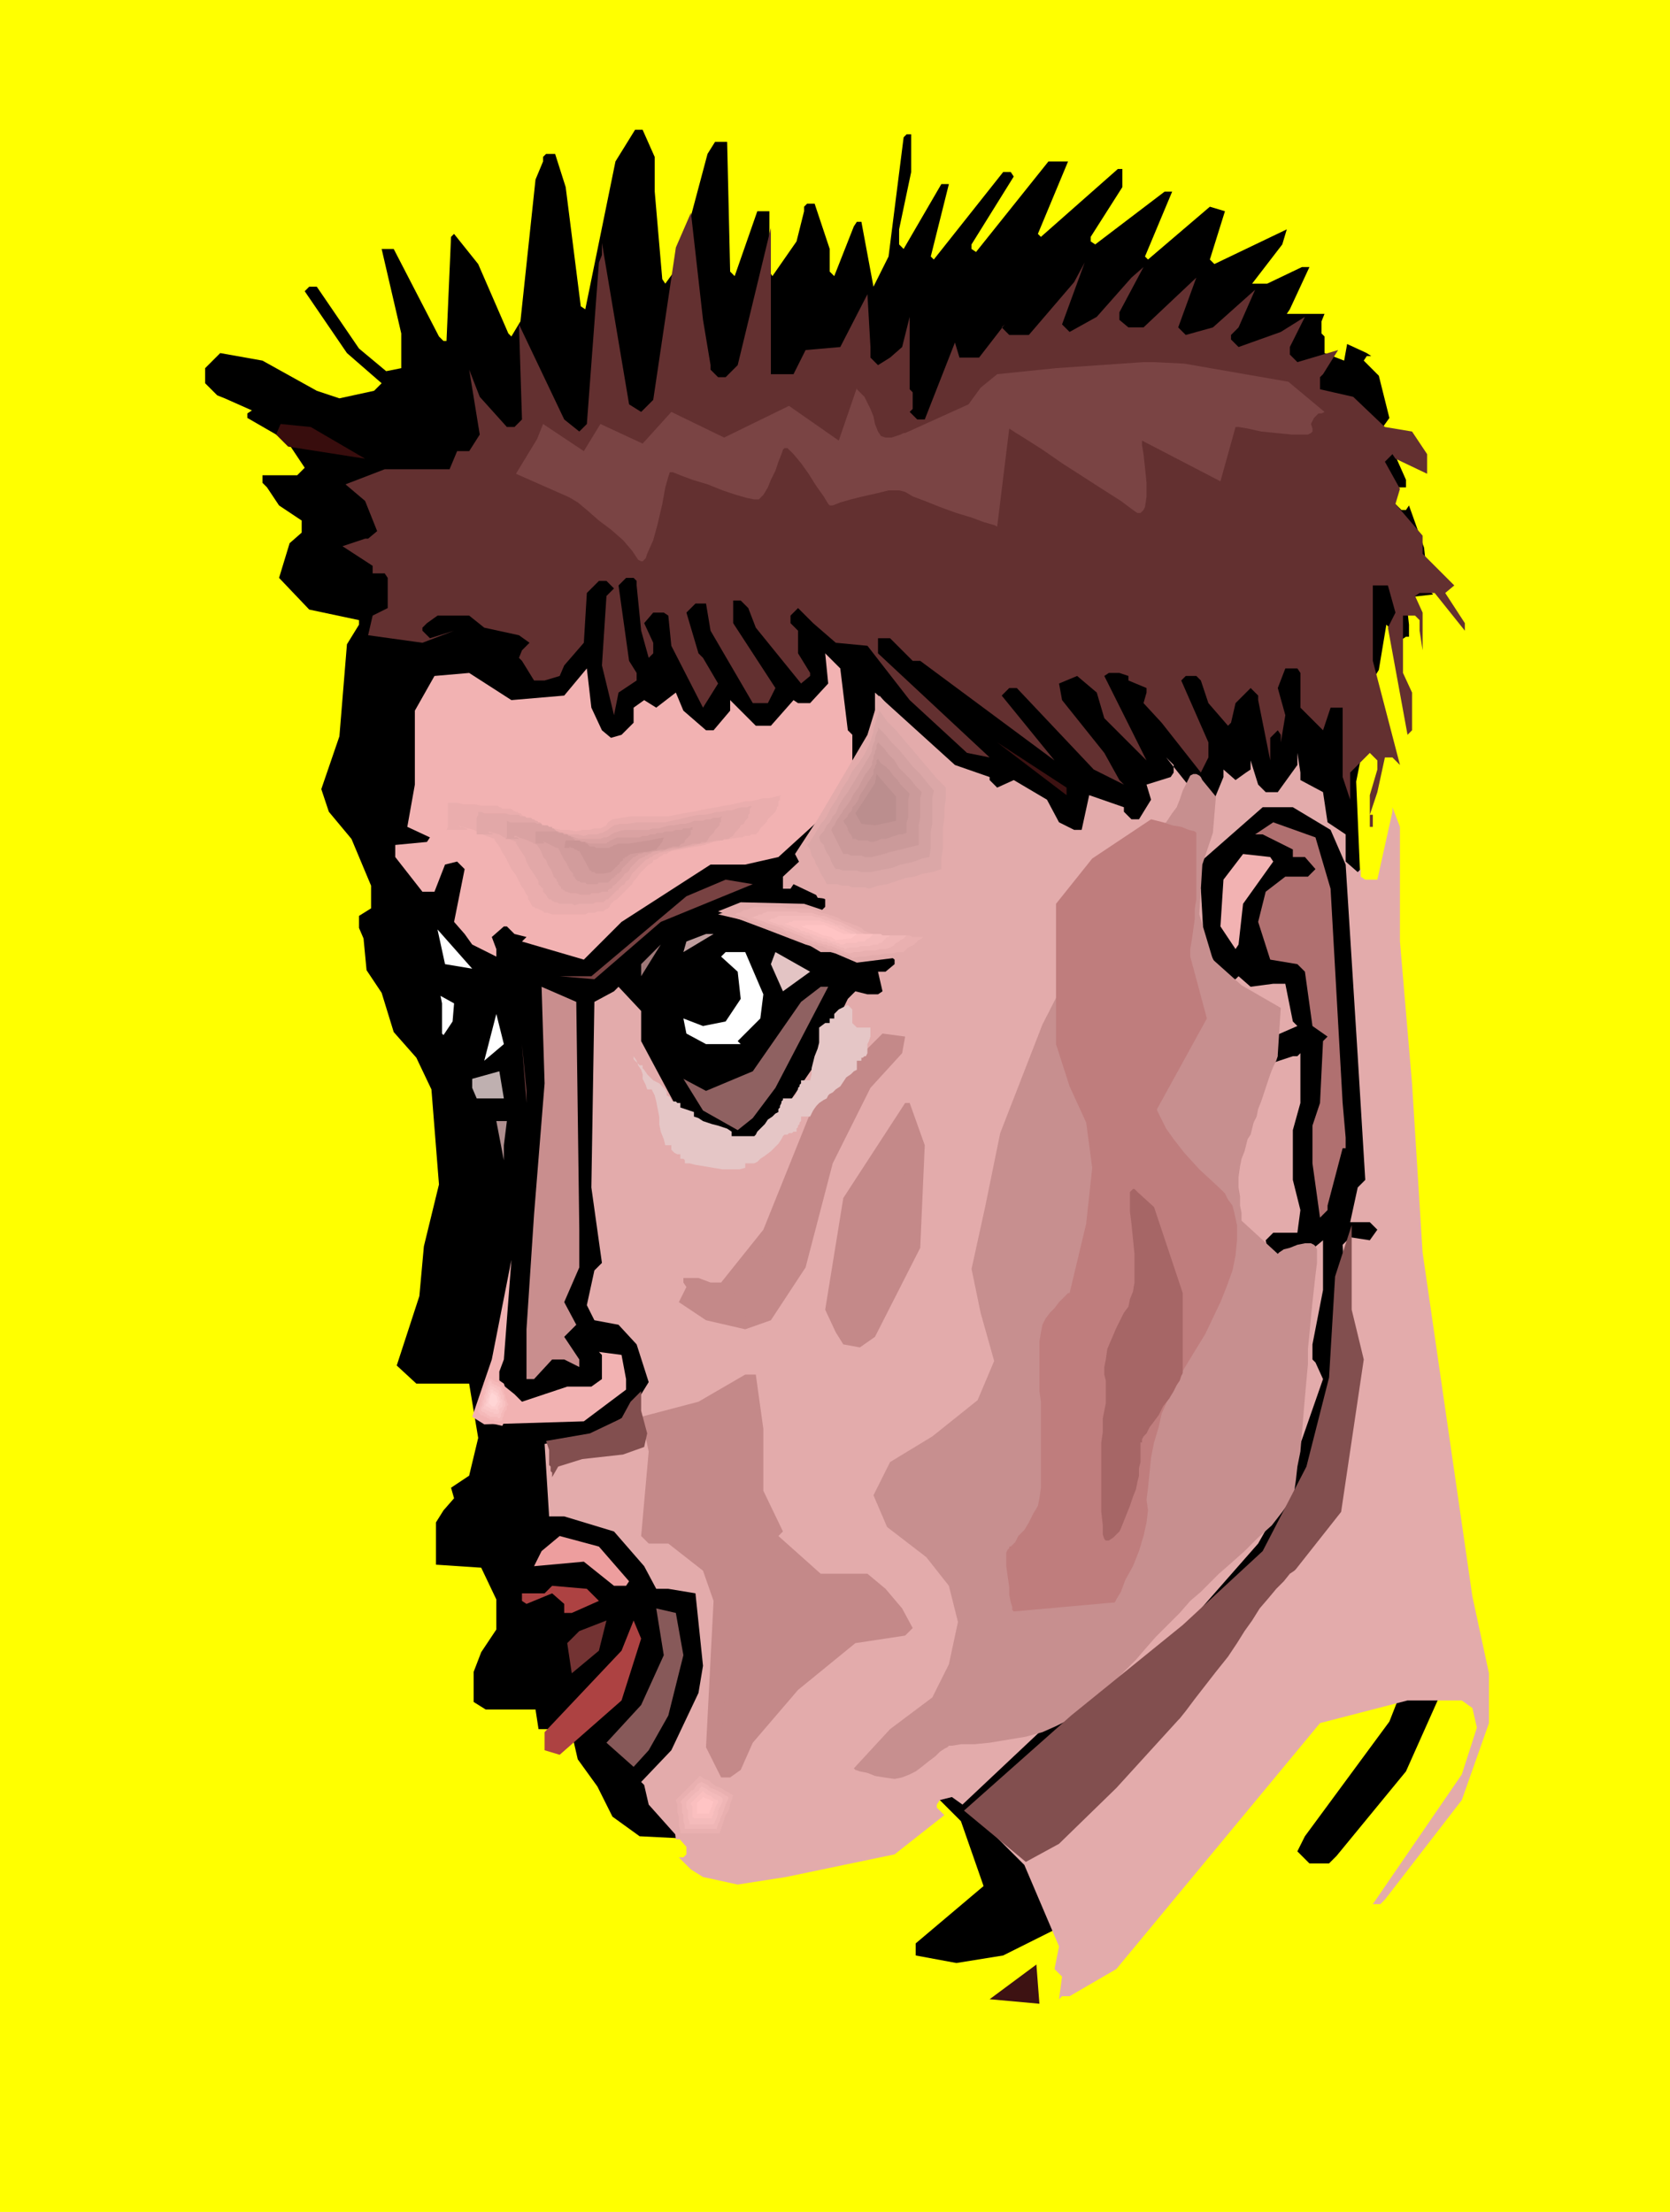 <svg xmlns="http://www.w3.org/2000/svg" width="3.687in" height="4.883in" fill-rule="evenodd" stroke-linecap="round" preserveAspectRatio="none" viewBox="0 0 1107 1466"><style>.brush0{fill:#fff}.pen1{stroke:none}.brush2{fill:#000}.brush5{fill:#f2b2b2}.brush6{fill:#e3abab}.brush7{fill:#3d1212}.brush9{fill:#784242}.brush15{fill:#c48989}.brush19{fill:#ad4242}.brush28{fill:#e9b0b0}.brush29{fill:#efb6b6}.brush30{fill:#f4bbbb}.brush31{fill:#fabfbf}.brush32{fill:#ffc4c4}</style><path d="M0 0h1107v1466H0V0z" class="pen1" style="fill:#ff0"/><path d="M434 104v23l5 58 2 3 8-11 20-75 5-8h8l2 86 3 3 15-43h8v40l2 3 16-23 5-20v-3l2-2h5l10 30v15l3 3 13-33 2-3h3l8 43 10-20 10-79 2-2h3v25l-8 38v10l3 3 25-43h5l-12 48 2 2 46-58h5l2 3-28 45v3l3 2 48-60h13l-20 48 2 2 51-45h3v12l-21 33v3l3 2 46-35h5l-18 43 2 2 41-35 10 3-10 32 3 3 48-23-3 10-20 26h10l23-11h5l-13 28-2 3h25l-2 5v8l2 2v11l13 5 2-11 13 6 3 2h-3l-2 3 10 10 7 28-5 7-12 6v10h20l8 18v5h-11l-2 2 2 5 8 8h3l2-3 10 28 3 28 3 3-18 2 2 18v8h-2l-3 2-10-10-5 30-8 13 3 8v5l-5 5v18l-5 25 10 236 30 224 16 61 12 21v7l-7 8-3 43-25 56-46 56-5 5h-13l-8-8 5-10 56-76 11-28v-10l-11-8-73 18-43 43-100 120-40 20-31 5-27-5v-8l45-38-15-43-36-36-38 28-43 10-36 11-60-3-18-13-10-20-13-18-3-13v-2l-5-5h-18l-2-13h-33l-8-5v-20l5-13 10-15v-20l-10-21-30-2v-28l5-8 7-8-2-7 12-8 6-25-6-36h-35l-13-12 15-46 3-33 10-41-5-63-10-21-15-17-8-26-10-15-2-21-3-7v-8l8-5v-15l-13-31-15-18-5-15 12-35 5-61 8-13v-3l-33-7-20-21 7-23 8-7v-8l-15-10-8-12-3-3v-5h23l5-5-12-18-26-15v-3l3-2-18-8-5-2-8-8v-10l10-10 28 5 36 20 15 5 23-5 5-5-23-20-28-41 3-3h5l28 41 18 15 10-2v-23l-13-56h8l30 58 3 3h2l3-69 2-2 16 20 20 46 2 2 6-10 10-94 5-12v-3l2-2h6l7 22 10 79 3 2 20-98 13-21h5l8 18z" class="pen1 brush2"/><path d="M471 242v3l5 5h5l8-8 22-91v97h15l8-16 23-2 18-35 2 35v7l5 5 8-5 8-7 5-20v48l2 2v11l-2 2 5 5h5l20-51 3 10h13l17-22-2 2 5 5h13l30-35 7-13-15 41 5 5 18-10 23-26 8-7-16 30v5l6 5h10l35-33-12 33 5 5 18-5 28-25-11 25-5 5v3l5 5 28-10 16-10-10 20v5l5 5 27-8-10 16-2 2v8l22 5 21 20 18 3 10 15v13l-21-10-2-3-5 5 10 18-3 10 18 21v12l21 21-6 5 13 20v5l-20-25h-10l-3 2 5 11v25l-2-13v-7l-3-3h-8v38l6 13v25l-3 3-13-71 5-10-5-18h-10v50l18 69-5-5h-5l-5 23-5 15h2v8h-2v-21l5-17v-6l-5-5-13 13v18l-5-15v-46h-8l-5 15-15-15v-23l-2-3h-8l-5 13 5 18-3 18v-5l-2-3-5 5v15l-8-40v-3l-5-5-10 10-3 13-2 2-13-15-5-15-3-3h-7l-3 3 18 41v10l-5 10-26-33-12-13 2-7v-3l-12-5v-3l-6-2h-7l-3 2 28 56-28-28-5-17-13-11-12 5 2 11 28 35 10 18 3 3-20-10-51-54h-5l-5 5 35 43-89-66h-5l-15-15h-8v10l74 69-15-3-38-35-28-36-21-2-15-13-10-10-5 5v5l5 5v15l8 13v2l-6 5-30-37-5-13-5-5h-5v15l28 43-5 10h-10l-28-48-3-18h-7l-6 6 8 27 3 3 10 17-10 16-21-41-2-20-3-2h-7l-6 7 6 13v7l-3 3-5-18-3-30v-3l-2-2h-5l-5 5 7 50 5 8v5l-12 8-3 15-8-33 3-46 5-5-5-5h-5l-8 8-2 33-13 15-3 7-10 3h-7l-8-13-2-2 2-5 5-5-7-5-23-5-10-8h-21l-7 5-3 3v2l5 5 16-5-21 8-36-5 3-13 10-5v-20l-2-3h-8v-5l-20-13 15-5h2l6-5-8-20-13-11 26-10h43l5-12h8l7-11-7-43 7 18 18 20h5l5-5-2-63 30 63 10 8 5-5 8-107 2-5v-8l18 107 8 5 8-8 15-101 10-23 8 71 5 30z" class="pen1" style="fill:#633030"/><path d="m242 304-51-8-8-8 3-7 20 2 36 21z" class="pen1" style="fill:#380d0d"/><path d="m562 484 3 3v20l-16 31-33 30-22 5h-23l-59 38-25 25-41-12 3-3-8-2-5-5h-2l-8 7 3 8v5l-16-8-5-7-7-8 7-35-5-5-8 2-7 18h-8l-18-23v-8l21-2 2-3-15-7 5-28v-49l13-23 23-2 28 18 35-3 15-18 3 26 7 15 6 5 7-2 8-8v-10l7-5 8 5 13-10 5 12 15 13h5l11-13v-7l17 17h10l15-17 3 2h8l12-13-2-20-5-5 15 15 5 41z" class="pen1 brush5"/><path d="M656 515v2l5 5 11-5 22 13 8 15 10 5h5l5-23 23 8v3l5 5h5l8-13-3-10 16-5 2-3v-5l-5-5 20 25 8 3 3 2 7-17v-5l8 7 7-5 3-2v-6l5 16 5 5h8l13-18v-8l2 13v5l15 8 3 20 12 8v18l8 7 2-2v5l3 2h8l10-45v-3l5 13v76l8 94 7 112 33 228 11 51v33l-18 51-51 66-3 3h-5l59-86 10-31-3-13-7-5h-36l-58 15-82 99-53 64-31 18h-5l-2 2 2-15-5-5 3-15-23-54-33-33 73-63 3 2h8l46-40 50-56 26-28 35-97 5-61-2-35 5-5 13 2 5-7-5-5h-13l5-23 5-5-5-82-8-127-10-23-25-15h-20l-49 43-12 26-8 76 2 2h8l8-23 2-50 5-15v-3l3-2 2 35 13 25h8l2-2 8 7 15-2h8l5 25 3 3-16 7-23 28-10 21-10 63 3 38 2 3h8l5-8-5-53 10-41 18-33 15-5h3l2-2v33l-5 18v33l5 20-2 15h-16l-5 5 5 23 3 2 30-25v33l-7 36v10l2 2 5 11-30 86-13 23-58 66-31 20-8 11h-18l-5 10-25 18-51 48-7-5-8 2-2 3v2l5 5-33 26-72 15-32 5-23-5-8-5-8-8h3l2-2v-5l-25-28-3-13-2-2 20-21 18-38 3-18-5-48-18-3h-8l-8-15-20-23-33-10h-10l-3-48 36-8 20-12 13-21-8-25-12-13-16-3-5-10 5-23 5-5-7-50 2-123 13-7 3-3 15 16v20l23 43 28 26h18l22-18 26-38 20-41 5-5 8 2h7l3-2-3-13h5l6-5v-3l-6-5h-43l-25-15-43-10 20-7 48 5 3-3v-5l-21-10-2 3h-5v-8l30-28 21-28 10-31v-35l53 48 23 8z" class="pen1 brush6"/><path d="m707 527-46-35 46 30v5z" class="pen1 brush7"/><path d="m882 589 8 142 2 23v7h-2l-10 38v3l-5 5-5-36v-25l5-15 2-41 3-3-10-7-5-36-5-5-18-3-8-25 5-20 13-10h15l5-5-7-8h-8v-5l-20-10h-5l12-8 28 10 10 34z" class="pen1" style="fill:#b07070"/><path d="m760 558-30 28-13 63h-5v-20l10-46 23-25 10-5h5v5z" class="pen1 brush2"/><path d="m844 571-20 28-3 27-2 3-10-15 2-31 13-17 18 2 2 3z" class="pen1 brush5"/><path d="m438 611-44 38-23-2h21l63-53 26-11 18 3-61 25z" class="pen1 brush9"/><path d="m295 639-5-23 23 26-18-3z" class="pen1 brush0"/><path d="m453 631 2-7 13-5h5l-20 12z" class="pen1" style="fill:#bf9e9e"/><path d="m425 639 13-13-13 21v-8z" class="pen1" style="fill:#9e7878"/><path d="m506 659-2 16-15 15 2 2h-23l-13-7-2-10 13 5 15-3 10-15-2-18-11-10 3-3h13l12 28z" class="pen1 brush0"/><path d="m519 657-8-18 3-8 23 13-18 13z" class="pen1" style="fill:#e3c4c4"/><path d="M384 815v25l-10 23 8 15-8 8 10 15v5l-10-5h-8l-12 13h-5v-33l5-76 7-87-2-64 23 10 2 151z" class="pen1" style="fill:#c98e8e"/><path d="m514 721-15 20-10 8-23-13-13-21 15 8 31-13 32-46 13-10h5l-35 67z" class="pen1" style="fill:#8f6161"/><path d="m321 703 8-31 5 20-13 11z" class="pen1 brush0"/><path d="m598 698-21 23-25 50-18 69-23 35-17 6-26-6-18-12 5-10-2-3v-3h10l8 3h7l28-35 31-77 25-30 23-23 15 2-2 11z" class="pen1 brush15"/><path d="m349 731-3-39 3 31v8z" class="pen1 brush9"/><path d="m463 705 15 3-15-3z" class="pen1 brush0"/><path d="m316 728-3-7v-6l18-5 3 18h-18z" class="pen1" style="fill:#bfb0b0"/><path d="m531 817-15 36-20 20-23-8h-2l-3-2 18-5 28-36 23-58 12-23 18-23-23 41-13 58zm82-58-3 68-30 59-10 7-11-2-5-8-7-15 12-74 41-63h3l10 28z" class="pen1 brush15"/><path d="M334 759v10l-5-26h7l-2 16z" class="pen1" style="fill:#b08f8f"/><path d="m598 835-18 30-5 10-8 8-8-8v-40l8-20v-10l23-44 8-7h2l-2 81z" class="pen1 brush15"/><path d="M331 909v7l10 8 5 5 30-10h16l7-5v-16l-2-2 15 2 3 16v7l-28 21-66 2-8-5 13-38 13-66-5 66-3 8z" class="pen1 brush5"/><path d="M506 947v41l13 27-3 3 28 25h31l12 10 11 13 7 13-5 5-33 5-38 31-30 35-8 18-7 5h-6l-10-20 5-97-7-20-23-18h-13l-5-5 5-56-5-23 38-10 31-18h7l5 36z" class="pen1 brush15"/><path d="m514 1030 33 23 12-2h8l18 15 5 8-28 7-53 41-18 26-5 12-2 3-6-13 8-76-13-41-20-18-15-2 5-18-3-46 21-7 30-18 5 66 18 40z" class="pen1 brush15"/><path d="m417 1048-2 3h-8l-20-16-33 3 5-10 12-10 26 7 20 23z" class="pen1" style="fill:#ed9e9e"/><path d="m397 1061-18 8h-5v-6l-8-7-17 7-3-2v-5h15l5-5 23 2 8 8z" class="pen1 brush19"/><path d="m453 1097-10 40-13 23-10 11-18-16 23-25 15-33-5-31 13 3 5 28z" class="pen1" style="fill:#875959"/><path d="m379 1109-3-20 8-8 18-7-5 20-18 15z" class="pen1" style="fill:#733333"/><path d="m412 1127-41 36-10-3v-12l51-54 8-20 5 12-13 41z" class="pen1 brush19"/><path d="m656 1325 31-23 2 26-33-3z" class="pen1 brush7"/><path d="m420 700 2 3 1 3 2 3 1 3v3l1 2 1 2 1 3h3l2 4 1 4 1 5 1 5v5l1 5 2 5 1 4h4v3l1 1 1 1 2 1h2v3h2l1 1v2h3l4 1 6 1 6 1 6 1h11l4-1v-3h6l2-1 2-2 3-2 4-3 3-3 2-2 2-3 1-2 1-1h2l1-1h2l1-1h2v-2l1-1v-1l1-1v-1l1-1v-3h6l1-2 1-2 2-3 2-2 3-2 2-1 1-2 1-1 2-1 2-2 3-2 2-3 2-3 3-2 2-2 2-1v-6h3v-2h1l1-1h1l1-2v-6l1-2 1-3v-6h-9l-3-3v-9l-3-3-6 3-3 3v3h-3v3h-3l-4 3v10l-1 4-2 5-1 4-1 4v4l-1 4h-6v2l-1 1v1l-1 1v1l-1 2v1l-3 3h-6v1l-1 1v1l-1 2v1l-1 1v2l-2 1-2 2-3 2-2 3-3 3-2 2-1 2-1 1h-15v-3l-3-2-3-1-3-1-4-1-3-1-3-1-3-2-3-1v-3l-9-3v-3h-2l-1-1h-2l-1-1-1-2-2-1v-2l-1-2-3-3-1-1-2-1-2-1-2-2-2-2-2-3-1-1v-2h-2l-1-1-1-1-1-1-1-1v-2z" class="pen1" style="fill:#e5c6c6"/><path d="m527 566 15 29 33 4 56-15 4-63-52-60-8 26-33 56-15 23z" class="pen1 brush6"/><path d="m535 560 2 3 1 4 2 3 1 3 2 3 1 3 2 3 2 4h7l3 1h4l3 1h8l3 1 6-2 6-1 6-2 6-2 6-1 6-2 6-1 6-2v-7l1-6v-14l1-7v-6l1-7v-7l-6-6-5-6-6-7-5-6-6-7-5-6-6-6-5-7-1 3-1 3-1 3-1 3v2l-1 3-1 3-1 3-3 6-4 6-4 5-3 6-4 6-3 6-4 6-3 6-2 3-2 2-1 2-2 3-1 2-2 3-1 2-2 2z" class="pen1" style="fill:#dba7a7"/><path d="m543 555 1 3 2 2 1 3 1 2 2 3 1 3 1 2 2 3h2l3 1h9l3 1h6l5-1 5-1 5-1 5-2 5-1 4-1 5-2 5-1 1-6v-11l1-5v-17l1-5-5-6-4-5-5-5-4-5-5-6-5-5-4-5-5-5v2l-1 2-1 3v2l-1 2-1 3v2l-1 2-3 5-3 5-3 5-3 5-3 5-3 4-3 5-2 5-2 2-1 2-1 2-2 2-1 2-1 2-2 2-1 2z" class="pen1" style="fill:#d3a1a1"/><path d="m551 550 1 2 1 2 1 2 1 2 1 2 1 2 1 2 1 2h3l2 1h7l2 1h5l4-1 4-1 3-1 4-1 4-1 4-1 4-1 4-1v-13l1-5v-13l1-4-4-4-3-4-4-4-4-4-3-5-4-4-3-4-4-4-1 2v2l-1 2v1l-1 2v2l-1 2v2l-2 3-3 4-2 4-2 4-3 4-2 4-2 3-3 4-1 2-1 1-1 2-1 1-1 2-1 2-1 1-1 2z" class="pen1" style="fill:#cb9a9a"/><path d="m559 544 1 2 1 1 1 2v1l1 2 1 1 1 2v1h2l2 1h6l2 1h2l3-1 2-1h3l3-1 3-1 3-1h2l3-1v-7l1-3v-12l1-4-3-3-3-3-2-3-3-3-2-3-3-3-3-2-2-3-1 1v2l-1 2v1l-1 1v3l-2 3-2 3-1 2-2 3-2 3-1 3-2 3-2 2v1l-1 2-1 1-1 1v1l-1 1-1 1-1 1z" class="pen1" style="fill:#c39494"/><path d="m567 539 4 7 9 1 14-3v-16l-13-15-1 6-9 14-4 6z" class="pen1" style="fill:#bb8e8e"/><path d="m533 599 30 10 23 12h23l15 1-16 11-40 5-14-6-20-6-26-10-32-12 15-6 42 1z" class="pen1 brush6"/><path d="m536 602 3 1 3 1 3 1 4 1 3 1 3 1 3 2 3 1 3 1 2 1 3 1 2 1 2 2 3 1 2 1 3 1h22l2 1h7l-1 1-2 1-2 2-1 1-2 1-2 1-1 1-2 2h-4l-4 1h-5l-4 1h-4l-4 1h-4l-5 1-1-1-2-1h-1l-2-1h-1l-2-1-1-1h-2l-2-1h-2l-2-1-2-1h-2l-2-1h-2l-2-1-3-1-3-1-3-1-3-1-2-1-3-2-3-1-3-1-3-1-4-1-3-2-3-1-4-1-3-2-4-1-3-1 2-1h1l2-1 1-1h2l2-1h1l2-1h18l4 1h14z" class="pen1 brush28"/><path d="m538 605 3 1 3 1h2l3 1 2 1 3 1 3 1 2 1 2 1 2 1 2 1 2 1 2 1 2 1 2 1 2 1h26l-1 1-1 1-2 1-1 1-2 1-1 1-1 1-2 1-3 1h-4l-3 1h-7l-3 1h-4l-3 1-2-1h-1l-1-1h-1l-2-1h-1l-1-1h-1l-2-1h-2l-1-1h-2l-2-1h-2l-1-1h-2l-2-1-3-1-2-1-2-1-3-1-2-1-2-1h-2l-3-2-3-1-3-1-3-1-2-1-3-1-3-1-3-1h1l2-1h1l1-1h2l1-1h1l2-1h18l4 1h7z" class="pen1 brush29"/><path d="M541 608h2l2 1 2 1h2l2 1 2 1 2 1h2l2 1 1 1 2 1h1l2 1 2 1 1 1h16l1 1h5l-1 1h-1l-1 1-1 1-1 1-1 1h-1l-1 1h-3l-3 1h-5l-3 1h-5l-3 1-1-1h-2l-1-1h-1l-1-1h-2l-1-1h-2l-1-1h-3l-1-1h-3l-2-1-1-1-2-1h-2l-2-1-2-1h-1l-2-1-2-1-3-1-2-1-2-1h-2l-2-1-3-1-2-1h1l1-1h2l1-1h1l1-1h22l3 1z" class="pen1 brush30"/><path d="m543 610 2 1h1l2 1h1l2 1h1l2 1h1l1 1 1 1h2l1 1h1l1 1h1l1 1h15l-1 1-1 1-1 1h-1l-1 1-1 1h-4l-2 1h-6l-2 1h-2l-1-1h-2v-1h-3l-1-1h-1l-1-1h-3l-1-1h-2l-1-1h-1l-2-1h-1l-1-1h-2l-1-1h-2l-1-1-2-1h-1l-2-1-2-1h-1l-2-1h2l1-1h2l1-1h17z" class="pen1 brush31"/><path d="m546 613 7 3 6 3h9l-4 3-10 1-3-2-5-1-7-3-8-3 4-1h11z" class="pen1 brush32"/><path d="m293 546-8-2h4l4 1 5 2 5 2 4 2 4 2 3 1v1l21 37 9 15h1l1 1 1 1 2 1 2 1h2l3 1 3 1h21l19-3 11-10h1l1-1 1-1 2-2 2-2 2-2 2-3 1-2 2-3 3-2 2-3 3-3 2-2 2-2 1-1h1l14-8 52-10 13-3 16-18 4-12-37 7-51 9h-29l-8 1-6 2-3 2-2 2-3 1-2 1-2 1h-3l-2 1h-7l-4 1-6-1-6-1-6-1-6-1-5-1-3-1h-1l-11-8h-1l-1-1-2-1h-1l-2-1h-2l-2-1h-4l-1-1h-2l-2-1h-10l-5-1h-10l-4-1h-7l-1 21 16-1z" class="pen1 brush5"/><path d="m310 550-1-1h-1l-1-1h-2l-1-1 2 1 4 1 4 1 4 2 4 2 3 1 3 1v1l3 4 2 4 2 3 2 4 2 4 3 4 2 4 2 4 1 1 1 2 1 2 1 1v2l1 1 1 2 1 2h1l1 1h1l2 1 2 1 1 1h2l3 1h22l2-1h4l2-1h4l1-1 2-1 1-1 1-2 1-1 1-1 2-1 1-1 1-1 1-1 1-1 2-2 2-2 2-2 1-2 2-2 2-3 2-2 2-2 2-2 2-1 1-1v-1h1l2-1 1-1 2-1 1-1h2l1-1 2-1 6-1 5-1 6-1 5-1 6-2 5-1 6-1 6-1h2l2-1h3l1-1h3l2-2 1-2 2-2 2-2 1-2 2-2 2-2 1-1 1-2v-1l1-1v-3l1-1v-2l1-1-4 1-4 1h-4l-4 1-4 1h-4l-4 1-4 1-6 1-5 1-6 1-5 1-5 1-6 1-5 1-5 1h-25l-6 1-6 1-3 2-1 2-2 1-2 1h-4l-3 1h-5l-4 1-5-1h-5l-5-1-5-1-4-1-3-1h-1l-1-1-1-1-1-1-1-1h-2l-1-1-1-1-1-1h-1l-1-1h-1l-2-1-1-1h-6l-1-1h-1l-1-1h-11l-4-1h-8l-4-1h-6v16l-1 2h14z" class="pen1" style="fill:#eaadad"/><path d="m327 553-1-1h-2v-1h-2 2l3 1 4 1 3 2 3 1 3 1 2 1v1l2 3 2 3 2 3 1 3 2 4 2 3 2 3 2 3v2l1 1 1 1 1 1v2l1 1 1 1 1 2 1 1h1l1 1 2 1h1l2 1h8l2 1 3-1h9l2-1h5l1-1 1-1h1l1-1 1-1 1-1 1-1 1-1 1-1h1v-1l1-1 1-1 2-1 1-2 2-1 1-2 1-2 2-2 2-2 1-1 2-2 1-1 1-1 2-1 1-1h1l1-1 2-1h1l1-1h1l5-1 4-1 5-1 5-1 4-1 5-1 4-1 5-1h4l1-1h3l1-1 2-1 1-2 1-1 2-2 1-2 2-1 1-2 1-1 1-1v-2l1-1v-3l1-1v-1l-3 1h-4l-3 1-3 1h-3l-4 1h-3l-3 1-5 1h-4l-5 1-4 1-4 1-5 1-4 1h-19l-6 1h-5l-4 1-3 2-1 1-2 1-2 1h-1l-2 1h-6l-3 1-4-1h-5l-4-1-4-1-4-1h-2l-1-1h-1l-1-1v-1h-1l-1-1-1-1h-1l-1-1h-1l-1-1h-1l-1-1h-3l-1-1h-3l-1-1h-6l-3-1h-14l-2-1h-2v2l-1 2v11h11z" class="pen1" style="fill:#e2a8a8"/><path d="m344 556-1-1h-2v-1h-1 2l2 1 3 1 3 1 2 1 2 1 2 1 2 3 1 2 1 3 2 2 1 3 2 3 1 2 1 3 1 1 1 1v1l1 1v1l1 1 1 1v1h1v1h1l1 1h1l2 1h4l3 1h6l1-1h5l2-1h4v-1l1-1h1l1-1v-1h1l1-1 1-1 1-1 1-1 1-1 1-1 1-2 2-1 1-1 1-2 1-1 2-2 1-1 1-1 1-1h1l1-1h1l1-1h1l1-1h1l1-1 3-1h4l3-1 4-1h4l3-1 4-1 3-1h4l1-1h3l1-1 1-2 1-1 1-1 1-1 1-2 1-1 1-1 1-1v-2h1v-3l1-1-3 1h-3l-2 1h-3l-2 1h-6l-2 1-4 1h-3l-4 1h-3l-4 1-3 1h-4l-3 1h-16l-4 1-3 1-2 1-1 1-2 1h-2l-2 1h-14l-3-1-3-1h-3l-2-1h-1l-1-1-1-1h-1l-1-1-1-1h-1v-1h-2l-1-1h-4v-1h-3l-2-1h-16l-2-1v11l-1 1h9z" class="pen1" style="fill:#daa2a2"/><path d="m361 559-1-1h-2 3l2 1 2 1 2 1 2 1h1l1 2 1 2 1 2 1 2 1 1 1 2 1 2 1 2 1 1 1 1v2h1v1l1 1 1 1h1l1 1h3l1 1h7l1-1h6l1-1 1-1 1-1h1v-1h1v-1h1v-1h1l1-1 1-1v-1l1-1 1-1 1-1 1-1 1-1 1-1 1-1 1-1h1l1-1h1v-1h2l2-1h3l3-1h2l3-1h3l2-1 3-1h4l1-1 1-1h1l1-1v-1l1-1 1-1 1-1 1-1v-3h1v-2l-2 1h-4l-1 1h-4l-2 1h-5l-2 1h-3l-2 1h-3l-2 1h-3l-2 1h-15l-2 1-2 1h-1v1h-1l-1 1h-11l-3-1h-2l-2-1h-3v-1h-1v-1h-1l-1-1h-1l-1-1h-2l-1-1h-3l-1-1h-14v8h6z" class="pen1" style="fill:#d29c9c"/><path d="m378 562-1-1 2 1h1l1 1h1l1 1h1l5 9 2 4h1v1h2l1 1h5l5-1 3-3 1-1 1-1 1-1v-1h1l1-1v-1h1v-1h1l3-2 13-2 4-1 4-5 1-3-10 2-13 2h-7l-2 1h-1l-1 1h-1l-1 1h-9l-1-1h-3l-2-2h-1v-1h-3l-1-1h-9l-1 5h4z" class="pen1" style="fill:#ca9595"/><path d="m293 665-1-5 9 5-1 12-6 9-1-1v-20z" class="pen1 brush0"/><path d="m767 550-52 82-24 47-28 72-10 49-9 41 6 29 9 32-11 26-30 24-28 17-11 22 9 21 26 20 15 19 6 24-6 28-11 22-28 21-24 26 1 1 3 1 5 1 5 2 6 1 7 1 5-1 5-2 4-2 4-3 5-4 4-3 3-3 3-2 2-1 1-1h2l6-1h9l10-1 12-2 12-2 11-3 9-4 8-4 7-5 7-5 6-5 6-5 5-5 4-5 5-5 5-5 6-7 7-8 8-8 8-8 7-8 7-6 6-6 6-6 8-7 9-8 9-9 9-8 7-9 5-7 3-7 1-7 1-9 2-10 1-12 1-12 1-12 1-11 1-11v-10l1-10 1-11 1-10 1-9 1-9 1-8v-9l-1-2-1-1-2-1h-4l-5 1-5 2-4 1-3 2-1 1-24-22v-5l-1-5v-6l-1-6v-7l1-7 1-5 2-5 1-4 1-4 2-3 1-4 1-4 2-4 1-5 2-5 2-6 2-6 2-6 2-5 2-4 1-3v-1l2-31-26-15-19-17-9-30 2-33 7-21 2-24-9-11-1-2-1-1-2-1h-2l-2 1-2 4-3 6-2 6-2 5-3 4-2 3-2 3-2 1-2 2-2 2z" class="pen1" style="fill:#c78f8f"/><path d="m763 543-39 26-24 30v93l9 28 11 24 4 30-4 37-11 46h-1l-1 1-3 3-2 2-3 4-3 3-3 4-2 4-1 5-1 6v33l1 7v57l-1 7-1 5-3 5-3 6-3 5-4 4-2 4-2 2-1 1h-1v1l-1 1-1 2v9l1 7 1 7v5l1 5 1 3v2l1 1 67-6 1-2 3-5 3-8 5-9 4-10 3-10 2-9 1-8-1-7 1-8 1-10 1-10 2-10 3-10 2-9 4-9 5-11 9-15 11-18 10-21 4-10 4-11 2-10 1-10v-10l-2-9-1-4-3-4-2-4-4-4-13-12-10-11-7-9-5-7-3-6-2-4-1-2v-1l33-60-11-41v-5l1-6 1-7 1-7v-7l1-6v-44l-1-1-4-1-5-2-6-1-6-2-4-1-4-1z" class="pen1" style="fill:#bf7d7d"/><path d="m754 790 11 10 19 57v53l-1 2-1 3-2 3-2 4-3 5-4 5-3 6-3 4-3 4-2 4-2 2-1 2v2h-1v13l-1 4v5l-1 4-1 5-2 5-2 6-2 5-2 5-2 5-1 2-1 1-3 3-3 2h-2l-1-1-1-3v-6l-1-9v-46l1-7v-9l1-5 1-5v-15l-1-4v-5l1-5 1-7 3-7 3-7 3-6 2-4 3-4 1-5 2-5 1-6v-19l-1-10-1-10-1-8v-13l1-1 1-1h1l2 2z" class="pen1" style="fill:#a66666"/><path d="M896 812v56l8 33-15 101-30 38-1 1-3 2-4 5-5 5-5 6-6 7-5 8-5 7-5 8-6 9-8 10-7 9-7 9-6 8-4 5-1 1-41 45-38 37-22 12-41-34 71-63 37-30 37-30 53-49 29-56 15-59 4-67 11-34zM362 955l29-5 21-10 6-11 7-7v13l4 15-2 9-14 5-27 3-16 5-4 7v-3l-1-1v-3l-1-1v-10l-2-6z" class="pen1" style="fill:#824f4f"/><path d="m324 910 10 7 5 15-6 13-9-2-9-5 6-22 3-6z" class="pen1 brush5"/><path d="m324 913 1 1h1l1 1 2 1h1l1 1 1 1h1v2l1 1v2l1 2v1l1 2v1l1 2-1 1v2l-1 1-1 2v1l-1 2v1l-1 1h-4l-1-1h-2l-1-1h-1l-1-1h-1l-1-1h-1l-1-1-1-1v-2l1-2 1-3v-2l1-2v-3l1-2 1-2v-1l1-1v-1l1-1v-1z" class="pen1" style="fill:#f5b9b9"/><path d="m325 915 1 1v1h1l1 1h1l1 1h1l1 1v1l1 2v1l1 1v3l1 1v3l-1 1v1l-1 1v1l-1 1v2l-1 1h-1v-1h-5l-1-1h-1v-1h-1l-1-1h-1l-1-1v-2l1-2v-2l1-2v-2l1-2v-2l1-1v-2h1v-2l1-1z" class="pen1" style="fill:#f8c1c1"/><path d="m325 918 1 1h1l1 1h1v1h1l1 1v2l1 1v2l1 1v4l-1 1-1 1v2l-1 1h-3v-1h-2l-1-1h-1l-1-1h-1l-1-1 1-1v-2l1-1v-3l1-2v-1l1-2v-1l1-1v-1z" class="pen1" style="fill:#fac7c7"/><path d="M326 921h1v1h1l1 1h1v2l1 1v2l1 1-1 1v1l-1 1v2l-1 1v-1h-4v-1h-1l-1-1h-1v-1l1-1v-3l1-1v-3h1v-2h1z" class="pen1" style="fill:#fdcece"/><path d="m326 923 3 2 1 4-2 3h-2l-2-2 1-5 1-2z" class="pen1" style="fill:#ffd5d5"/><path d="m356 291 4-10 27 18 11-18 28 13 19-21 35 17 43-21 33 23 12-35v1l1 1 2 2 2 2 2 4 2 4 2 5 1 5 2 5 2 3 3 1h4l3-1 3-1 2-1h1l42-19 8-11 11-9 39-4 58-4h7l20 1 69 12 24 20-2 1h-2l-1 1-2 2-1 2-1 2 1 3v2l-1 1-2 1h-11l-10-1-10-1-9-2-6-1h-2l-10 36-52-27v3l1 6 1 9 1 10v9l-1 7-1 2-2 2h-2l-3-2-8-6-11-7-14-9-14-9-13-9-11-7-8-5-3-2-8 65-2-1-7-2-8-3-10-3-11-4-10-4-8-3-5-3-4-1h-7l-8 2-9 2-8 2-7 2-5 2h-2l-1-1-3-5-5-7-5-8-5-7-5-6-2-2-2-2h-2l-1 1-1 3-2 5-2 6-3 6-2 5-3 5-3 3h-3l-5-1-7-2-9-3-10-4-10-3-8-3-5-2h-2l-1 3-2 7-2 11-3 13-3 11-4 9-1 3-2 2h-1l-2-1-4-6-6-7-8-7-8-6-8-7-6-5-5-3-2-1-34-15 14-23z" class="pen1" style="fill:#7a4444"/><path d="m445 1193 18-19 27 15-12 30h-30l-3-26z" class="pen1 brush6"/><path d="m448 1193 2-2 2-2 2-2 2-2 2-2 2-2 2-2 2-2 3 2 3 1 2 2 3 2 3 1 3 2 2 1 3 2-1 3-1 3-1 4-2 3-1 3-1 3-1 3-1 3h-26v-2l-1-3v-6l-1-3v-5l-1-3z" class="pen1 brush28"/><path d="m451 1194 2-2 2-2 1-1 2-2 2-1 1-2 2-2 2-1 2 1 2 1 2 2 3 1 2 1 2 1 3 2 2 1-1 3-1 2-1 3-1 3-1 2-1 3-1 2-1 3h-21v-2l-1-3v-4l-1-2v-5l-1-2z" class="pen1 brush29"/><path d="m455 1194 1-1 1-1 2-2 1-1 1-1 2-1 1-2 1-1 2 1 2 1 1 1 2 1 2 1 2 1 2 1 1 1v2l-1 2-1 2-1 2v2l-1 3-1 2-1 2h-16v-2l-1-2v-5l-1-2v-4z" class="pen1 brush30"/><path d="m458 1195 1-1 1-1 1-1 1-1 1-1 1-1 1-1 1-1 1 1 1 1 2 1h1l1 1 1 1 2 1h1v2l-1 1-1 2v1l-1 2v1l-1 2v1h-12l-1-1v-7l-1-1v-1z" class="pen1 brush31"/><path d="m462 1195 4-4 7 3-3 8h-8v-7z" class="pen1 brush32"/></svg>
